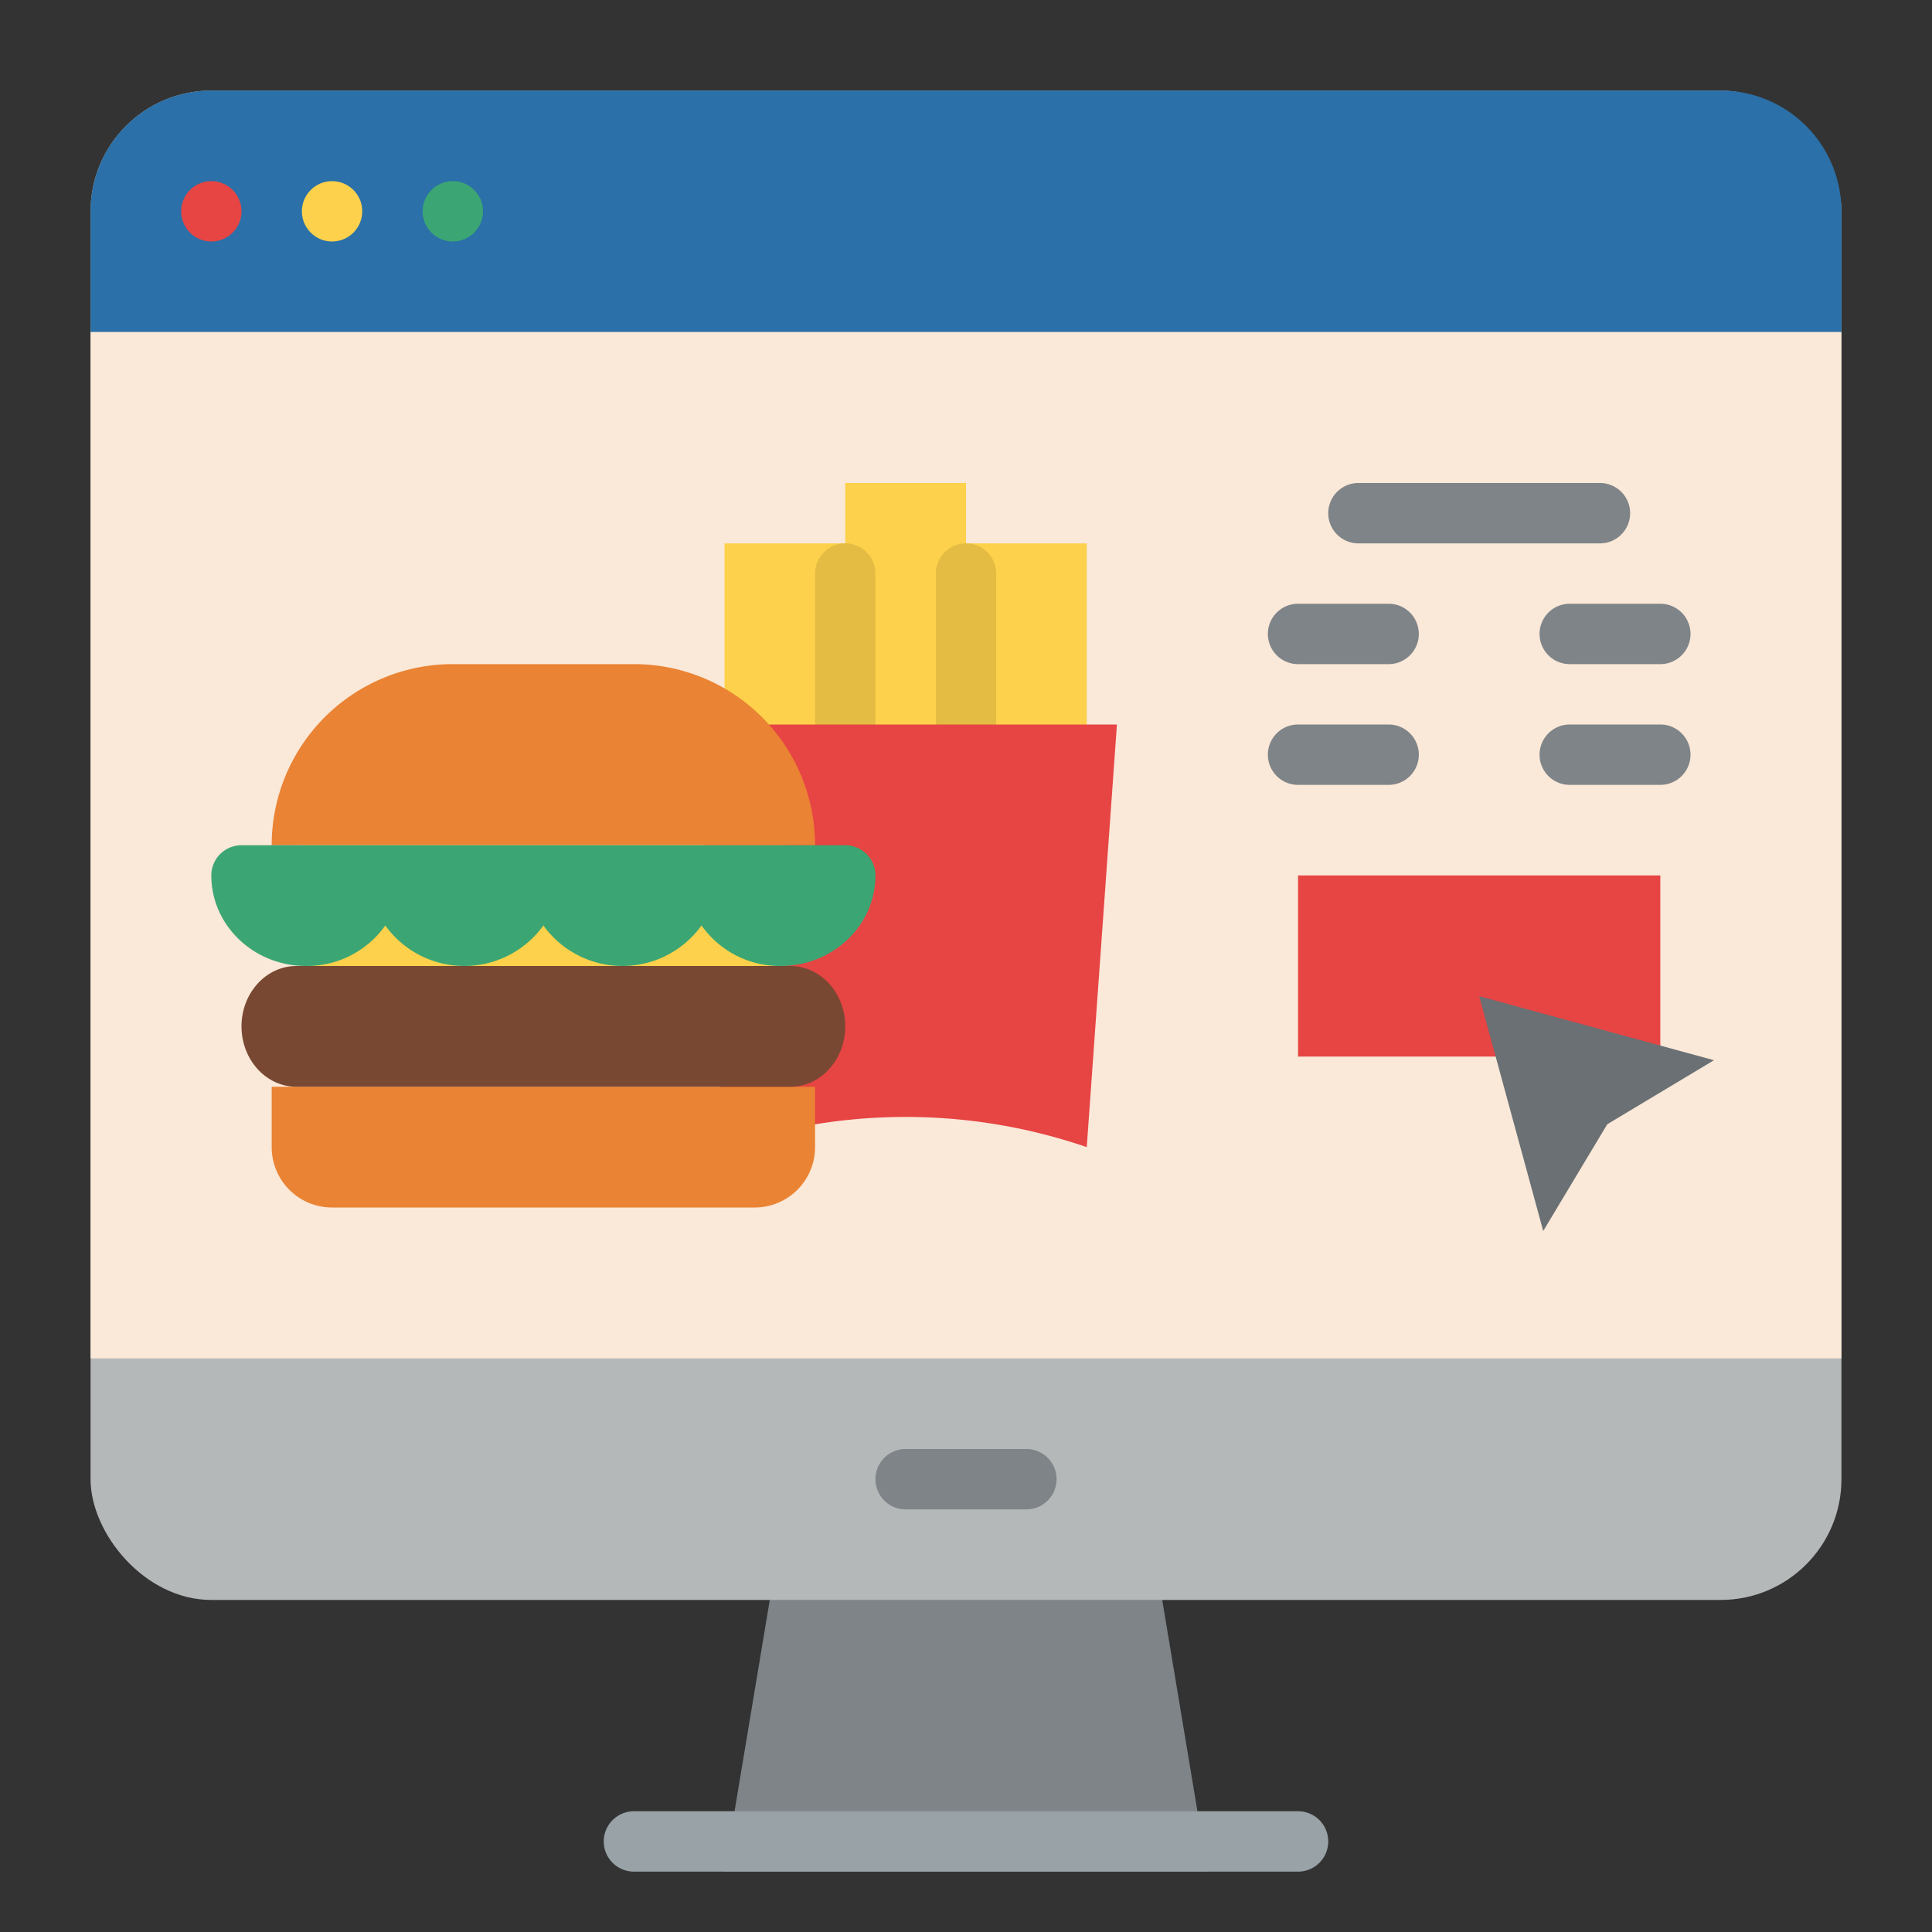 <svg id="Flat" height="512" viewBox="0 0 512 512" width="512" xmlns="http://www.w3.org/2000/svg"><rect x="0" y="0" width="512" height="512" fill="#333333" stroke="none"/><path d="m320 496h-128l16-96v-32h96v32z" fill="#7e8488"/><path d="m344 496h-176a8 8 0 0 1 0-16h176a8 8 0 0 1 0 16z" fill="#99a2a7"/><rect fill="#b5b8b9" height="400" rx="32" width="464" x="24" y="24"/><path d="m56 24h400a32 32 0 0 1 32 32v32a0 0 0 0 1 0 0h-464a0 0 0 0 1 0 0v-32a32 32 0 0 1 32-32z" fill="#2b70a8"/><path d="m272 400h-32a8 8 0 0 1 0-16h32a8 8 0 0 1 0 16z" fill="#7e8488"/><circle cx="56" cy="56" fill="#e74444" r="8"/><circle cx="88" cy="56" fill="#fdd14b" r="8"/><circle cx="120" cy="56" fill="#3ba673" r="8"/><path d="m24 88h464v272h-464z" fill="#fae8d8"/><path d="m344 232h96v48h-96z" fill="#e74444"/><g fill="#7e8488"><path d="m424 144h-64a8 8 0 0 1 0-16h64a8 8 0 0 1 0 16z"/><path d="m368 176h-24a8 8 0 0 1 0-16h24a8 8 0 0 1 0 16z"/><path d="m440 176h-24a8 8 0 0 1 0-16h24a8 8 0 0 1 0 16z"/><path d="m368 208h-24a8 8 0 0 1 0-16h24a8 8 0 0 1 0 16z"/><path d="m440 208h-24a8 8 0 0 1 0-16h24a8 8 0 0 1 0 16z"/></g><path d="m392 264 16.971 62.225 16.97-28.284 28.284-16.97z" fill="#6a7073"/><path d="m256 144v-16h-32v16h-32v64h32 32v-8h32v-56z" fill="#fdd14b"/><path d="m224 216a8 8 0 0 1 -8-8v-56a8 8 0 0 1 16 0v56a8 8 0 0 1 -8 8z" fill="#e4bc43"/><path d="m256 216a8 8 0 0 1 -8-8v-56a8 8 0 0 1 16 0v56a8 8 0 0 1 -8 8z" fill="#e4bc43"/><path d="m288 304a148 148 0 0 0 -96 0l-8-112h112z" fill="#e74444"/><path d="m120 176h48a48 48 0 0 1 48 48 0 0 0 0 1 0 0h-144a0 0 0 0 1 0 0 48 48 0 0 1 48-48z" fill="#ea8333"/><path d="m72 288h144a0 0 0 0 1 0 0v16a16 16 0 0 1 -16 16h-112a16 16 0 0 1 -16-16v-16a0 0 0 0 1 0 0z" fill="#ea8333"/><path d="m209.455 256c8.033 0 14.545 7.163 14.545 16 0 8.837-6.512 16-14.545 16h-130.91c-8.033 0-14.545-7.163-14.545-16 0-8.837 6.512-16 14.545-16z" fill="#794832"/><path d="m80 224h128v32h-128z" fill="#fdd14b"/><path d="m232 232c0 13.255-11.257 24-25.143 24a25.445 25.445 0 0 1 -20.952-10.735 25.815 25.815 0 0 1 -41.9 0 25.815 25.815 0 0 1 -41.9 0 25.445 25.445 0 0 1 -20.962 10.735c-13.886 0-25.143-10.745-25.143-24a8 8 0 0 1 8-8h160a8 8 0 0 1 8 8z" fill="#3ba673"/></svg>